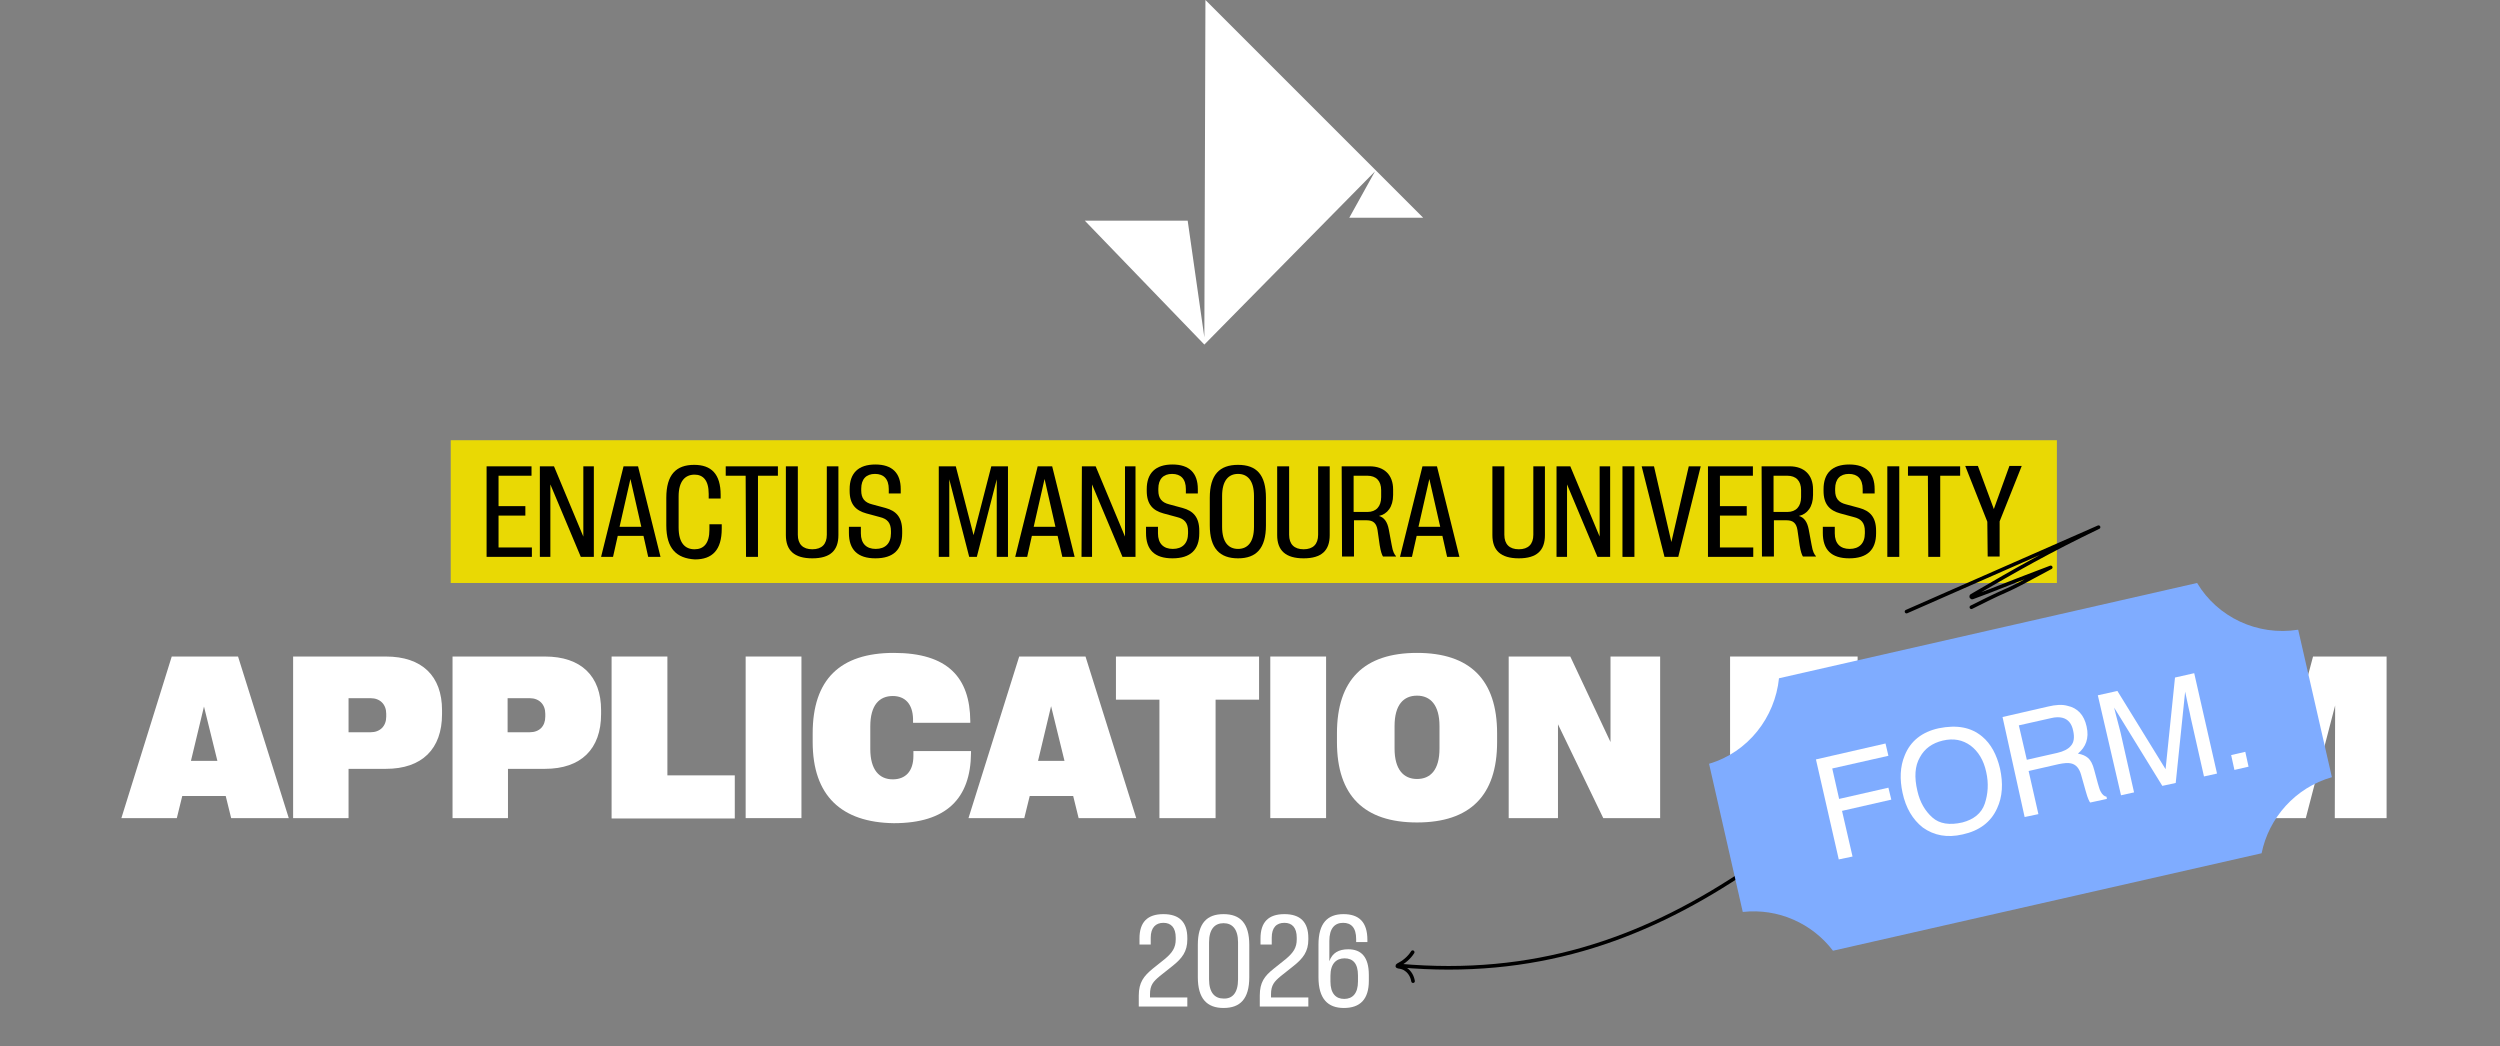 <?xml version="1.0" encoding="utf-8"?>
<!-- Generator: Adobe Illustrator 26.0.1, SVG Export Plug-In . SVG Version: 6.00 Build 0)  -->
<svg version="1.1" id="Layer_1" xmlns="http://www.w3.org/2000/svg" xmlns:xlink="http://www.w3.org/1999/xlink" x="0px" y="0px"
	 viewBox="0 0 690 288.8" style="enable-background:new 0 0 690 288.8;" xml:space="preserve">
<rect x="0" y="0" width="690" height="288.8" fill="#808080" stroke="none"/>
<style type="text/css">
	.st0{fill:#E9D904;}
	.st1{fill:none;stroke:#000000;stroke-linecap:round;stroke-linejoin:round;}
	.st2{fill:#FFFFFF;}
	.st3{fill:#7FACFF;}
</style>
<rect x="124.4" y="121.5" class="st0" width="443.3" height="39.4"/>
<g>
	<path class="st1" d="M480.3,241.4c-27.6,18.2-57.1,28.4-94,25.1"/>
	<path class="st1" d="M389.9,262.8c-1,1.6-2.5,2.8-4.1,3.6c-0.2,0.1-0.2,0.4,0.1,0.4c0.8,0.1,1.6,0.3,2.2,0.8c1,0.7,1.7,1.9,1.9,3.2
		"/>
</g>
<g>
	<path d="M134.3,128.7h12.4v2.6h-9.1v8.4h7.4v2.6h-7.4v8.8h9.2v2.6h-12.5V128.7z"/>
	<path d="M149.1,128.7h3.8l8.1,19.4v-19.4h2.9v25h-3.6l-8.4-20l0,20h-2.9V128.7z"/>
	<path d="M172.1,128.7h4l6.2,25h-3.4l-1.3-5.8h-7.1l-1.3,5.8h-3.3L172.1,128.7L172.1,128.7L172.1,128.7z M177,145.4l-3-13.2l-3,13.2
		H177z"/>
	<path d="M183.9,145v-7.6c0-6.4,2.7-9.1,7.7-9.1c4.7,0,7.3,2.5,7.3,8.3v1h-3.3v-1.3c0-3.8-1.6-5.3-3.9-5.3c-2.6,0-4.4,1.8-4.4,6v8.6
		c0,4.3,1.8,6,4.4,6c2.5,0,4.1-1.6,4.1-5.4v-1.5h3.4v1.2c0,5.9-2.6,8.5-7.4,8.5C186.7,154.1,183.9,151.4,183.9,145L183.9,145
		L183.9,145z"/>
	<path d="M205.8,131.3h-5.5v-2.6h14.4v2.6h-5.5v22.4h-3.3L205.8,131.3L205.8,131.3L205.8,131.3z"/>
	<path d="M216.9,147.7v-19h3.3v18.9c0,2.6,1.4,4,4,4s4-1.4,4-4v-18.9h3.2v19c0,4.2-2.2,6.4-7.2,6.4S216.9,151.9,216.9,147.7
		L216.9,147.7L216.9,147.7z"/>
	<path d="M234.3,147.1v-1.7h3.3v1.8c0,2.8,1.5,4.3,4.1,4.3c2.6,0,4.2-1.5,4.2-4.3v-0.6c0-2.3-1-3.4-3.1-3.9l-3.7-1
		c-2.9-0.8-4.6-2.5-4.6-6.2V135c0-4.4,2.4-6.8,7.1-6.8s7,2.4,7,6.8v1.2h-3.3V135c0-2.8-1.4-4.2-3.8-4.2s-3.8,1.4-3.8,4.1v0.5
		c0,2.2,1,3.3,3,3.8l3.7,1c2.9,0.8,4.6,2.5,4.6,6.3v0.7c0,4.5-2.4,6.9-7.4,6.9C236.7,154.1,234.3,151.7,234.3,147.1L234.3,147.1
		L234.3,147.1z"/>
	<path d="M259.2,128.7h4.6l4.9,19l4.9-19h4.6v25h-3.1l0-21.4l-5.5,21.4h-2.1l-5.5-21.4l0,21.4h-2.9V128.7z"/>
	<path d="M286.4,128.7h4l6.2,25h-3.4l-1.3-5.8h-7.1l-1.3,5.8h-3.3L286.4,128.7L286.4,128.7z M291.3,145.4l-3-13.2l-3,13.2H291.3z"/>
	<path d="M298.6,128.7h3.8l8.1,19.4v-19.4h2.9v25h-3.6l-8.4-20l0,20h-2.9L298.6,128.7L298.6,128.7L298.6,128.7z"/>
	<path d="M316.3,147.1v-1.7h3.3v1.8c0,2.8,1.5,4.3,4.1,4.3c2.6,0,4.2-1.5,4.2-4.3v-0.6c0-2.3-1-3.4-3.1-3.9l-3.7-1
		c-2.9-0.8-4.6-2.5-4.6-6.2V135c0-4.4,2.4-6.8,7.1-6.8c4.7,0,7,2.4,7,6.8v1.2h-3.3V135c0-2.8-1.4-4.2-3.8-4.2s-3.8,1.4-3.8,4.1v0.5
		c0,2.2,1,3.3,3,3.8l3.7,1c2.9,0.8,4.6,2.5,4.6,6.3v0.7c0,4.5-2.4,6.9-7.4,6.9S316.3,151.7,316.3,147.1L316.3,147.1L316.3,147.1z"/>
	<path d="M333.9,145v-7.6c0-6.4,2.7-9.1,7.8-9.1s7.7,2.7,7.7,9.1v7.6c0,6.4-2.7,9.1-7.7,9.1C336.7,154.1,333.9,151.4,333.9,145z
		 M346.1,145.4v-8.5c0-4.3-1.8-6.1-4.4-6.1s-4.4,1.8-4.4,6.1v8.5c0,4.3,1.8,6.1,4.4,6.1S346.1,149.7,346.1,145.4z"/>
	<path d="M352.5,147.7v-19h3.3v18.9c0,2.6,1.4,4,4,4c2.6,0,4-1.4,4-4v-18.9h3.2v19c0,4.2-2.2,6.4-7.2,6.4
		C354.8,154.1,352.5,151.9,352.5,147.7L352.5,147.7L352.5,147.7z"/>
	<path d="M370.3,128.7h7.7c4.1,0,6.5,2.4,6.5,6.4v1.5c0,3.3-1.6,5.3-3.9,5.8c1.4,0.4,2.3,1.6,2.7,3.7l0.8,4.3
		c0.3,1.9,0.8,2.7,1.2,3.1v0.1h-3.6c-0.3-0.5-0.6-1.3-0.9-3.1l-0.6-4.2c-0.3-1.9-1.2-2.7-3-2.7h-3.5v10h-3.3L370.3,128.7
		L370.3,128.7L370.3,128.7z M381.2,137.2v-1.9c0-2.6-1.4-4-3.8-4h-3.8v10h3.8C379.8,141.3,381.2,139.8,381.2,137.2z"/>
	<path d="M392.6,128.7h4l6.2,25h-3.4l-1.3-5.8H391l-1.3,5.8h-3.3L392.6,128.7z M397.5,145.4l-3-13.2l-3,13.2H397.5z"/>
	<path d="M411.9,147.7v-19h3.3v18.9c0,2.6,1.4,4,4,4c2.6,0,4-1.4,4-4v-18.9h3.2v19c0,4.2-2.2,6.4-7.2,6.4
		C414.2,154.1,411.9,151.9,411.9,147.7L411.9,147.7L411.9,147.7z"/>
	<path d="M429.6,128.7h3.8l8.1,19.4v-19.4h2.9v25h-3.5l-8.4-20l0,20h-2.9V128.7z"/>
	<path d="M447.8,128.7h3.3v25h-3.3V128.7z"/>
	<path d="M453.1,128.7h3.4l4.8,20.9l4.8-20.9h3.3l-6.2,25h-3.8L453.1,128.7L453.1,128.7z"/>
	<path d="M471.4,128.7h12.4v2.6h-9.1v8.4h7.4v2.6h-7.4v8.8h9.2v2.6h-12.5V128.7z"/>
	<path d="M486.2,128.7h7.7c4.1,0,6.5,2.4,6.5,6.4v1.5c0,3.3-1.6,5.3-3.9,5.8c1.4,0.4,2.3,1.6,2.7,3.7l0.8,4.3
		c0.3,1.9,0.8,2.7,1.2,3.1v0.1h-3.6c-0.3-0.5-0.6-1.3-0.9-3.1l-0.6-4.2c-0.3-1.9-1.2-2.7-3-2.7h-3.5v10h-3.3L486.2,128.7
		L486.2,128.7L486.2,128.7z M497.1,137.2v-1.9c0-2.6-1.4-4-3.8-4h-3.8v10h3.8C495.7,141.3,497.1,139.8,497.1,137.2z"/>
	<path d="M503.1,147.1v-1.7h3.3v1.8c0,2.8,1.5,4.3,4.1,4.3c2.6,0,4.2-1.5,4.2-4.3v-0.6c0-2.3-1-3.4-3.1-3.9l-3.7-1
		c-2.9-0.8-4.6-2.5-4.6-6.2V135c0-4.4,2.4-6.8,7.1-6.8s7,2.4,7,6.8v1.2h-3.3V135c0-2.8-1.4-4.2-3.8-4.2s-3.8,1.4-3.8,4.1v0.5
		c0,2.2,1,3.3,3,3.8l3.7,1c2.9,0.8,4.6,2.5,4.6,6.3v0.7c0,4.5-2.4,6.9-7.4,6.9S503.1,151.7,503.1,147.1L503.1,147.1L503.1,147.1z"/>
	<path d="M520.9,128.7h3.3v25h-3.3V128.7z"/>
	<path d="M532.1,131.3h-5.5v-2.6h14.4v2.6h-5.5v22.4h-3.3L532.1,131.3L532.1,131.3L532.1,131.3z"/>
	<path d="M548.5,144l-6.1-15.4h3.5l4.4,11.9l4.3-11.9h3.4l-6.1,15.3v9.7h-3.3L548.5,144L548.5,144L548.5,144z"/>
</g>
<g>
	<path class="st2" d="M47.4,181.2h18.3l14,44.6H63.8l-1.5-6.1h-12l-1.5,6.1H33.5L47.4,181.2z M60,210L56.3,195L52.7,210H60z"/>
	<path class="st2" d="M80.9,181.2h25.6c10,0,15.5,5.4,15.5,14.8v1.1c0,9.6-5.5,15.1-15.5,15.1H96.2v13.6H80.9V181.2z M106.6,197.8
		V197c0-2.6-1.7-4.3-4.3-4.3h-6.1v9.4h6.1C104.9,202.1,106.6,200.4,106.6,197.8L106.6,197.8L106.6,197.8z"/>
	<path class="st2" d="M124.8,181.2h25.6c10,0,15.5,5.4,15.5,14.8v1.1c0,9.6-5.5,15.1-15.5,15.1h-10.2v13.6h-15.3V181.2z
		 M150.5,197.8V197c0-2.6-1.7-4.3-4.3-4.3h-6.1v9.4h6.1C148.9,202.1,150.5,200.4,150.5,197.8L150.5,197.8L150.5,197.8z"/>
	<path class="st2" d="M168.8,181.2h15.4V214h18.6v11.9h-34V181.2z"/>
	<path class="st2" d="M205.8,181.2h15.4v44.6h-15.4V181.2z"/>
	<path class="st2" d="M224.3,204.8v-2.4c0-14.8,7.5-22.2,22.4-22.2s21,6.8,21.1,18.8v0.5H252v-1.1c-0.1-4.1-2.2-6.3-5.6-6.3
		c-3.7,0-6.2,2.5-6.2,8.4v6.2c0,5.8,2.5,8.4,6.2,8.4c3.5,0,5.7-2.2,5.7-6.5v-1.3H268v0.5c-0.1,12.6-6.8,19.4-21.3,19.4
		C232.2,227,224.3,219.6,224.3,204.8L224.3,204.8L224.3,204.8z"/>
	<path class="st2" d="M281.3,181.2h18.3l14,44.6h-15.9l-1.5-6.1h-12l-1.5,6.1h-15.4L281.3,181.2L281.3,181.2L281.3,181.2z
		 M293.8,210l-3.7-15.1l-3.6,15.1H293.8z"/>
	<path class="st2" d="M320,193.1h-12v-11.9h39.5v11.9h-12v32.7H320L320,193.1L320,193.1z"/>
	<path class="st2" d="M350.6,181.2H366v44.6h-15.4V181.2z"/>
	<path class="st2" d="M369,204.8v-2.4c0-14.8,7.5-22.2,22.1-22.2s22.1,7.4,22.1,22.2v2.4c0,14.8-7.5,22.2-22.1,22.2
		C376.5,227,369,219.6,369,204.8z M397.3,206.6v-6.2c0-5.8-2.5-8.4-6.2-8.4s-6.2,2.5-6.2,8.4v6.2c0,5.8,2.5,8.4,6.2,8.4
		S397.3,212.5,397.3,206.6z"/>
	<path class="st2" d="M416.4,181.2h17l11.1,23.6l0-23.6h13.7v44.6h-15.7L430,199.9v25.9h-13.6V181.2z"/>
	<path class="st2" d="M477.5,181.2h35.2V193h-19.8v6.6h16.5v11.3h-16.5v15h-15.4L477.5,181.2L477.5,181.2L477.5,181.2z"/>
	<path class="st2" d="M514.1,204.8v-2.4c0-14.8,7.5-22.2,22.1-22.2s22.1,7.4,22.1,22.2v2.4c0,14.8-7.5,22.2-22.1,22.2
		S514.1,219.6,514.1,204.8z M542.4,206.6v-6.2c0-5.8-2.5-8.4-6.2-8.4s-6.2,2.5-6.2,8.4v6.2c0,5.8,2.5,8.4,6.2,8.4
		S542.4,212.5,542.4,206.6z"/>
	<path class="st2" d="M561.5,181.2h27.1c8.9,0,13.9,5,13.9,13.4v0.6c0,6.1-2.8,10.1-7.5,11.4c2.7,1,4.4,3.4,5.2,7.4l1.2,5.8
		c0.6,2.9,1.3,4.6,2.4,5.7v0.3h-16.4c-0.6-1.2-0.9-2.8-1.3-5.5l-0.5-4.5c-0.4-2.7-1.8-4-4.1-4h-4.6v14h-15.3L561.5,181.2
		L561.5,181.2L561.5,181.2z M587.2,197.5v-0.7c0-2.5-1.7-4.2-4.4-4.2h-6v9.2h6C585.5,201.8,587.2,200.1,587.2,197.5L587.2,197.5
		L587.2,197.5z"/>
	<path class="st2" d="M605.6,181.2h20.5l6.2,22.9l6.1-22.9h20.3v44.6h-14.3l0.1-31.1l-8.1,31.1h-9.3l-8.1-31l0.1,31h-13.5
		L605.6,181.2L605.6,181.2L605.6,181.2z"/>
</g>
<g>
	<path class="st2" d="M318.1,267.4l3.5-2.8c2-1.7,2.9-3.1,2.9-5.3v-0.5c0-2.8-1.3-4.1-3.4-4.1s-3.5,1.3-3.5,4.1v1.9h-3.1V259
		c0-4.5,2.2-6.7,6.6-6.7c4.4,0,6.6,2.2,6.6,6.6v0.4c0,3.3-1.4,5.2-4.2,7.4l-3.4,2.7c-1.8,1.5-2.7,2.5-2.7,5v0.9h10.3v2.5h-13.4v-3
		C314.3,271.1,315.7,269.4,318.1,267.4L318.1,267.4L318.1,267.4z"/>
	<path class="st2" d="M330.6,269.7v-8.9c0-6,2.5-8.5,7.1-8.5c4.6,0,7.1,2.5,7.1,8.5v8.9c0,6-2.5,8.5-7.1,8.5
		C333.1,278.2,330.6,275.6,330.6,269.7z M341.7,270.3v-10.2c0-3.7-1.6-5.3-4-5.3c-2.4,0-4,1.6-4,5.3v10.2c0,3.7,1.6,5.3,4,5.3
		C340.1,275.7,341.7,274.1,341.7,270.3z"/>
	<path class="st2" d="M351.5,267.4l3.5-2.8c2-1.7,2.9-3.1,2.9-5.3v-0.5c0-2.8-1.3-4.1-3.4-4.1c-2.2,0-3.5,1.3-3.5,4.1v1.9h-3.1V259
		c0-4.5,2.2-6.7,6.6-6.7c4.4,0,6.6,2.2,6.6,6.6v0.4c0,3.3-1.4,5.2-4.2,7.4l-3.4,2.7c-1.8,1.5-2.7,2.5-2.7,5v0.9h10.3v2.5h-13.4v-3
		C347.7,271.1,349,269.4,351.5,267.4L351.5,267.4L351.5,267.4z"/>
	<path class="st2" d="M363.9,269.7v-9c0-5.9,2.5-8.4,6.9-8.4c4.3,0,6.6,2.2,6.6,7.1v0.6h-3.1v-0.8c0-3.2-1.4-4.5-3.6-4.5
		c-2.3,0-3.8,1.5-3.8,5v5.6c0.8-2.3,2.6-3.3,5.2-3.3c3.6,0,5.7,2.1,5.7,7.1v1.6c0,5.1-2.4,7.5-6.9,7.5
		C366.5,278.2,363.9,275.7,363.9,269.7L363.9,269.7L363.9,269.7z M374.8,270.9v-1.7c0-3.3-1.4-4.7-3.7-4.7s-3.9,1.5-3.9,4.8v1.6
		c0,3.3,1.5,4.8,3.8,4.8S374.8,274.2,374.8,270.9L374.8,270.9L374.8,270.9z"/>
</g>
<path class="st3" d="M606.4,160.9L491,187.2c-1.1,10.8-8.5,20.4-19.3,23.6l9.3,40.9c9.8-1.1,19.2,3.2,24.9,10.7l118.3-26.9
	c2-9.8,9.3-18.1,19.4-21l-9.3-40.7C623,175.6,612,170.3,606.4,160.9L606.4,160.9L606.4,160.9z"/>
<g>
	<path class="st2" d="M501.2,209.6l19.2-4.4l0.8,3.4l-15.5,3.5l1.9,8.4l13.6-3.1l0.8,3.3l-13.6,3.1l2.9,12.6l-3.8,0.8L501.2,209.6
		L501.2,209.6L501.2,209.6z"/>
	<path class="st2" d="M547.1,203.3c2.4,2,4,5,4.9,8.8c0.9,4.1,0.7,7.8-0.8,11c-1.7,3.8-4.9,6.2-9.5,7.2c-4.3,1-7.9,0.3-11-1.9
		c-2.8-2.2-4.7-5.4-5.6-9.6c-0.8-3.7-0.7-7.2,0.6-10.3c1.6-4,4.8-6.5,9.4-7.5C540.1,200,544,200.7,547.1,203.3L547.1,203.3
		L547.1,203.3z M547.8,221.8c0.9-2.7,1.1-5.6,0.4-8.7c-0.7-3.3-2.2-5.7-4.3-7.3c-2.2-1.6-4.7-2.1-7.7-1.4c-2.9,0.7-5,2.2-6.3,4.6
		c-1.4,2.4-1.6,5.5-0.7,9.3c0.7,3.1,2.1,5.5,4.1,7.3c2,1.8,4.8,2.2,8.3,1.4C544.7,226.2,546.9,224.5,547.8,221.8L547.8,221.8
		L547.8,221.8z"/>
	<path class="st2" d="M552.7,197.9l12.6-2.9c2.1-0.5,3.9-0.6,5.3-0.2c2.8,0.6,4.6,2.5,5.3,5.7c0.4,1.7,0.3,3.1-0.1,4.3
		c-0.4,1.2-1.2,2.3-2.3,3.2c1.2,0.2,2.1,0.6,2.8,1.2c0.7,0.6,1.3,1.7,1.7,3.3l1,3.7c0.3,1,0.5,1.8,0.8,2.3c0.4,0.8,1,1.3,1.6,1.4
		l0.1,0.6l-4.6,1c-0.2-0.2-0.3-0.5-0.5-0.9c-0.2-0.4-0.4-1.1-0.7-2.1l-1.3-4.6c-0.5-1.8-1.4-2.9-2.8-3.2c-0.8-0.2-1.9-0.1-3.4,0.2
		l-8.3,1.9l2.7,11.9l-3.8,0.8L552.7,197.9L552.7,197.9L552.7,197.9z M567.8,207.8c1.7-0.4,3-1,3.8-2c0.8-0.9,1-2.3,0.6-4.1
		c-0.4-2-1.4-3.2-3-3.6c-0.8-0.2-1.9-0.2-3.1,0.1l-8.9,2l2.2,9.5L567.8,207.8L567.8,207.8L567.8,207.8z"/>
	<path class="st2" d="M579,191.9l5.4-1.2l13.3,21.6l2.6-25.3l5.3-1.2l6.3,27.7l-3.6,0.8l-3.7-16.4c-0.1-0.6-0.3-1.5-0.6-2.8
		c-0.3-1.3-0.6-2.7-0.9-4.2l-2.6,25.2l-3.7,0.8l-13.3-21.6l0.2,0.8c0.2,0.7,0.4,1.7,0.8,3.1c0.4,1.4,0.6,2.4,0.8,3.1l3.7,16.4
		l-3.6,0.8L579,191.9L579,191.9L579,191.9z"/>
	<path class="st2" d="M615.8,208.4l3.9-0.9l0.9,4.1l-3.9,0.9L615.8,208.4z"/>
</g>
<path class="st1" d="M526.2,168.8l53-23.3c-13.9,6.7-22.3,11.5-35,18.9c-0.3,0.2-0.1,0.6,0.2,0.5c7.2-2.7,1.7-0.6,12.7-4.9
	c2.7-1,6.2-2.4,8.9-3.4c-16.4,8.9-7.6,3.8-21.9,11"/>
<polygon class="st2" points="372.4,60.1 392.8,60.1 332.7,0 332.4,93.1 327.8,60.9 299.4,60.9 332.4,95.1 379.5,47.3 "/>
</svg>
